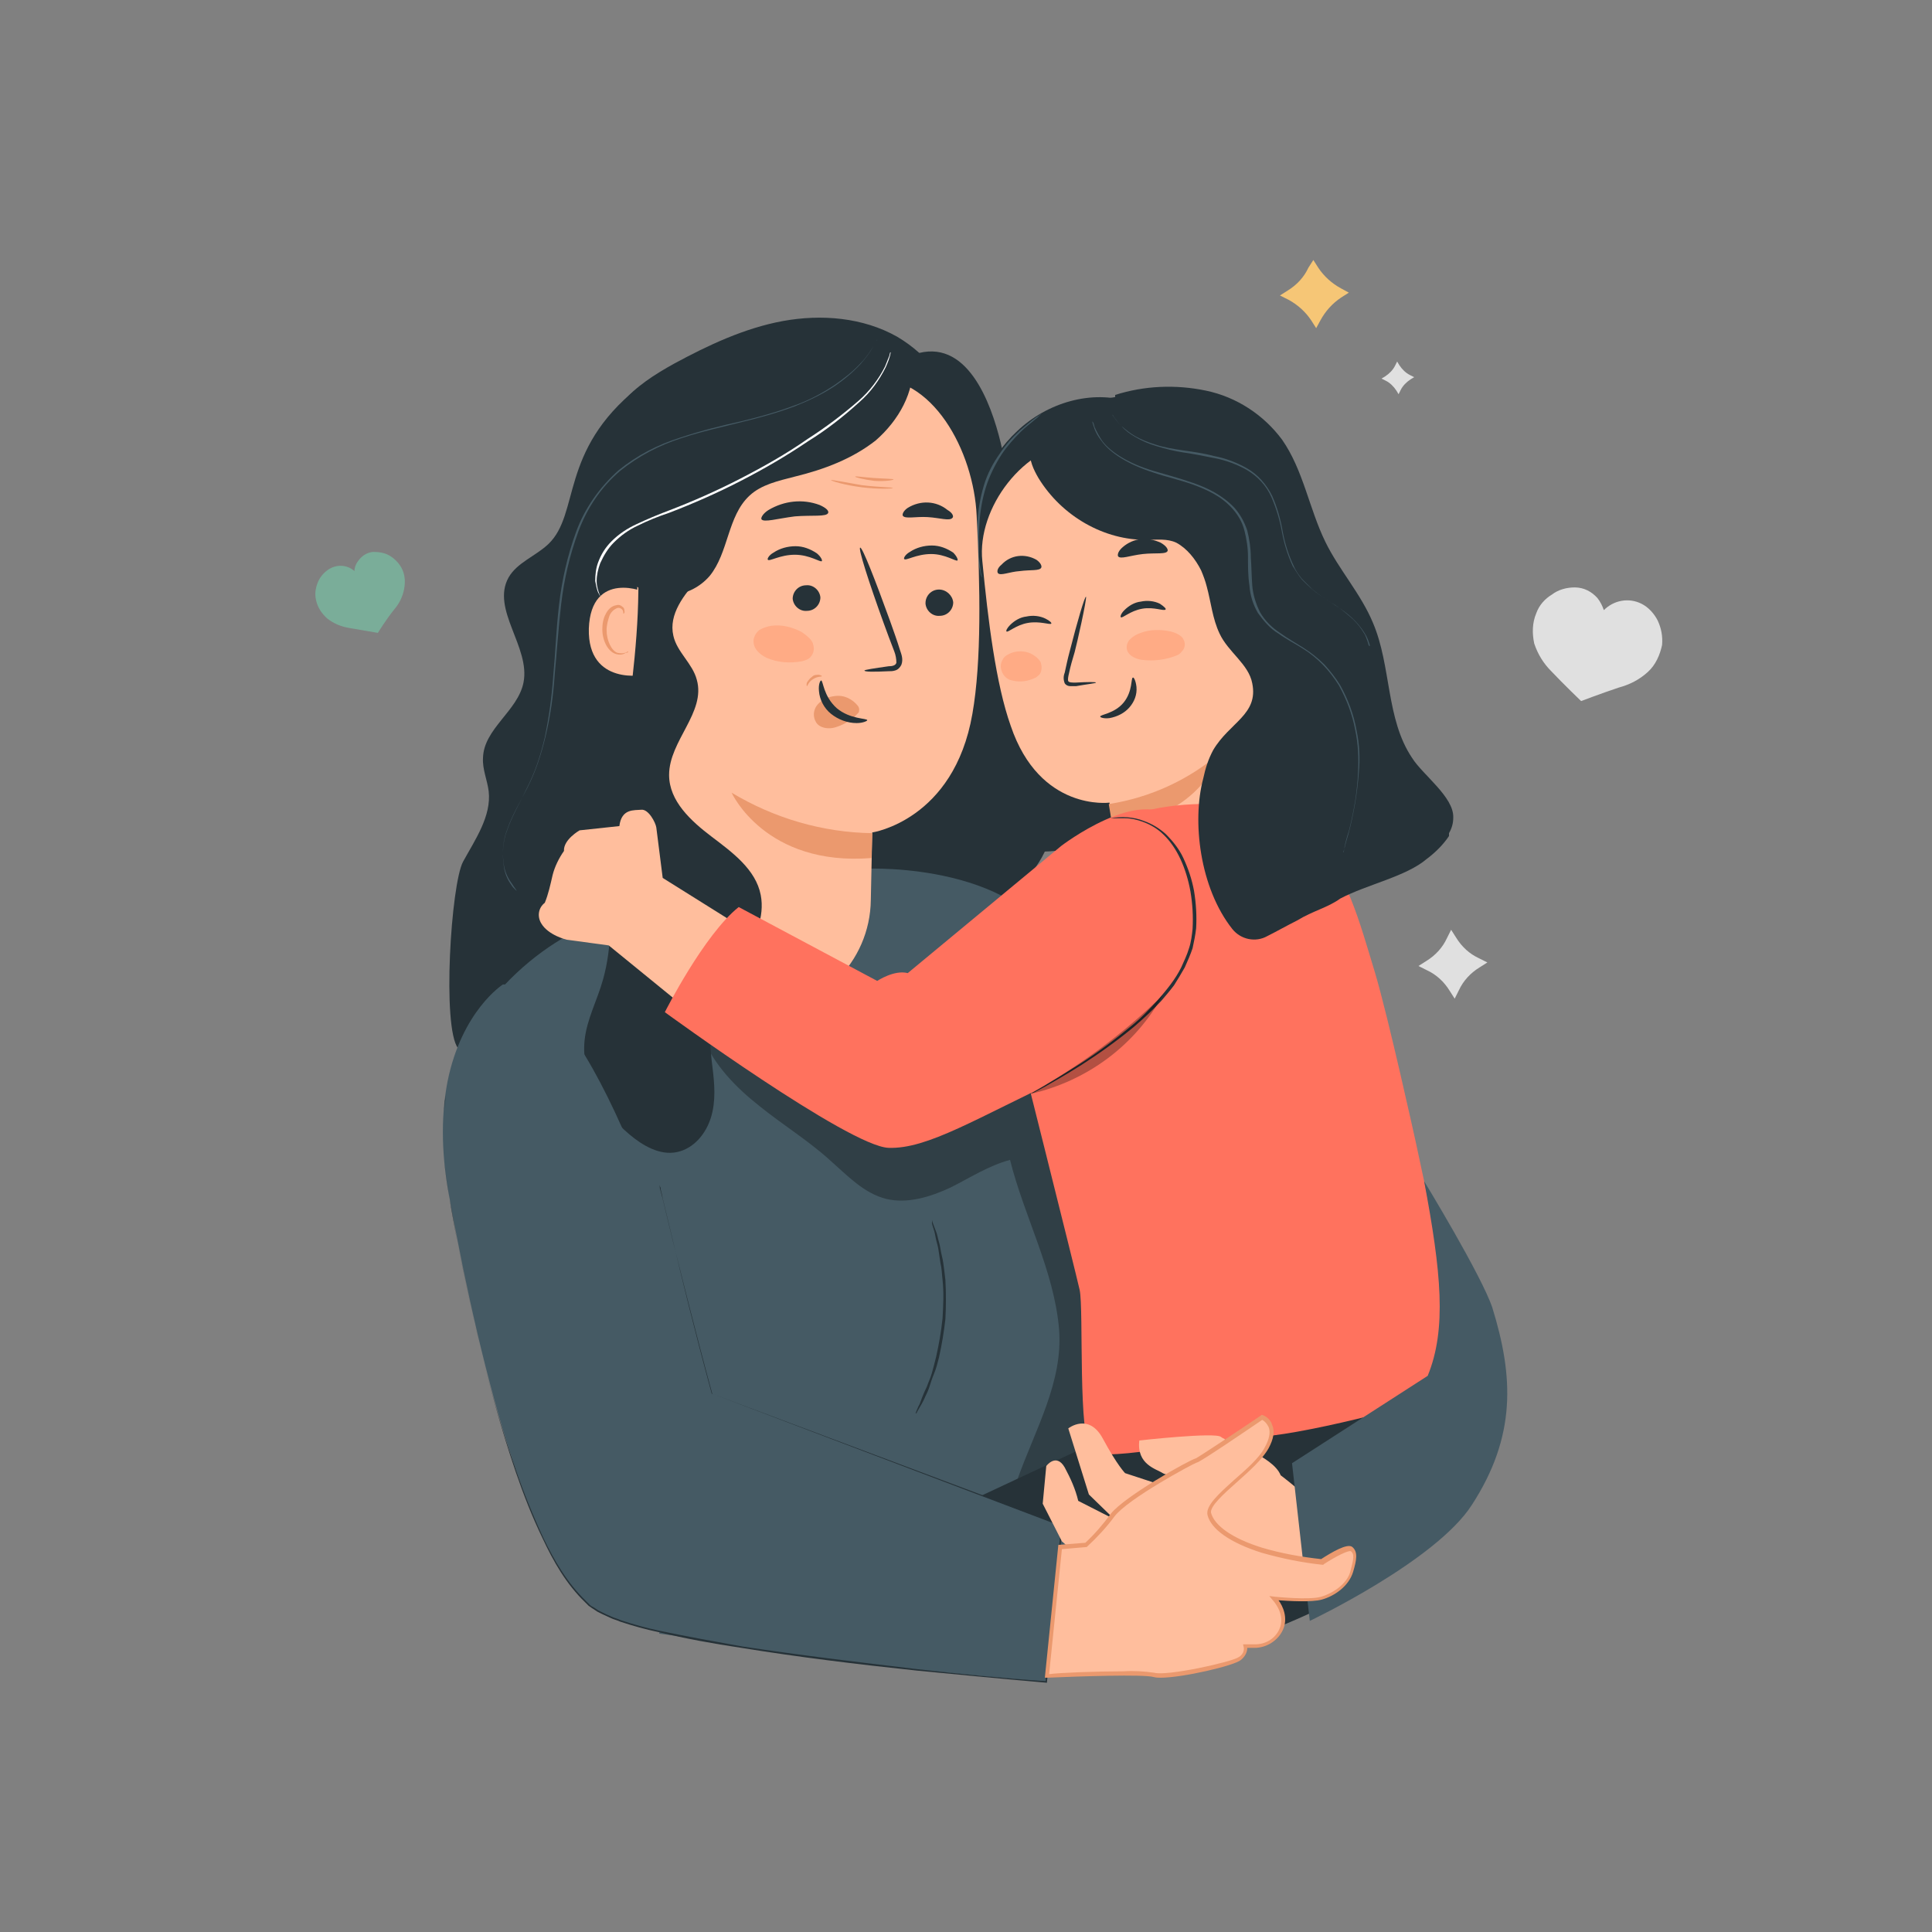 <?xml version="1.0" encoding="utf-8"?>
<!-- Generator: Adobe Illustrator 26.3.1, SVG Export Plug-In . SVG Version: 6.00 Build 0)  -->
<svg version="1.1" id="Layer_1" xmlns="http://www.w3.org/2000/svg" xmlns:xlink="http://www.w3.org/1999/xlink" x="0px" y="0px"
	 viewBox="0 0 272 272" style="enable-background:new 0 0 272 272;" xml:space="preserve">
<rect x="0" y="0" width="272" height="272" fill="#808080" stroke="none"/>
<style type="text/css">
	.st0{fill:#E0E0E0;}
	.st1{fill:#7AAD99;}
	.st2{fill:#F6C676;}
	.st3{fill:#263238;}
	.st4{fill:#FFBE9D;}
	.st5{fill:#EB996E;}
	.st6{fill:#FFAB85;}
	.st7{fill:#455A64;}
	.st8{opacity:0.3;}
	.st9{fill:#FFFFFF;}
	.st10{fill:#FF725E;}
</style>
<path class="st0" d="M234,90.8c0.1-1.2-0.1-2.3-0.6-3.4c-0.5-1-1.3-1.9-2.3-2.4c-1.8-0.9-3.9-0.5-5.3,0.9c-0.2-0.6-0.5-1.2-0.9-1.7
	c-0.8-0.9-1.9-1.5-3.2-1.5c-1.1,0-2.3,0.3-3.2,1c-1,0.6-1.8,1.5-2.2,2.6c-0.6,1.4-0.6,2.9-0.3,4.3c0.5,1.5,1.3,2.8,2.4,3.9
	c1.8,1.9,4.2,4.2,4.2,4.2s2.9-1.1,5.3-1.9c1.5-0.4,2.9-1.1,4.1-2.2C233.1,93.6,233.7,92.2,234,90.8z"/>
<path class="st1" d="M56.5,79.9c-0.4-0.7-1-1.3-1.7-1.7c-0.7-0.4-1.5-0.5-2.3-0.5c-0.9,0.1-1.6,0.6-2.1,1.3
	c-0.3,0.4-0.5,0.9-0.5,1.4c-1-0.9-2.5-1-3.7-0.2c-0.7,0.5-1.2,1.1-1.5,1.9c-0.3,0.8-0.4,1.6-0.2,2.4c0.2,1,0.8,1.9,1.6,2.6
	c0.9,0.7,1.9,1.1,3,1.3c1.8,0.3,4.1,0.7,4.1,0.7s1.1-1.8,2.3-3.3c0.7-0.8,1.2-1.8,1.4-2.9C57.1,81.8,57,80.8,56.5,79.9z"/>
<path class="st2" d="M184.9,36.6l0.7,1.1c0.8,1.2,1.9,2.2,3.2,2.9l1.1,0.6l-1.1,0.7c-1.2,0.8-2.2,1.9-2.9,3.2l-0.6,1.1l-0.7-1.1
	c-0.8-1.2-1.9-2.2-3.2-2.9l-1.2-0.6l1.1-0.7c1.3-0.8,2.3-1.9,2.9-3.2L184.9,36.6z"/>
<path class="st0" d="M204.3,130.9l0.7,1.1c0.8,1.3,1.9,2.3,3.2,2.9l1.2,0.6l-1.1,0.7c-1.3,0.8-2.3,1.9-2.9,3.2l-0.6,1.2l-0.7-1.1
	c-0.8-1.3-1.9-2.3-3.2-2.9l-1.2-0.6l1.1-0.7c1.3-0.8,2.3-1.9,2.9-3.2L204.3,130.9z"/>
<path class="st0" d="M196.7,50.9l0.3,0.5c0.4,0.6,0.9,1.1,1.5,1.4l0.6,0.3l-0.5,0.3c-0.6,0.4-1.1,0.9-1.4,1.5l-0.3,0.6l-0.3-0.5
	c-0.4-0.6-0.9-1.1-1.5-1.4l-0.6-0.3L195,53c0.6-0.4,1.1-0.9,1.4-1.5L196.7,50.9z"/>
<g id="freepik--Characters--inject-13">
	<path class="st3" d="M150,140.8c-4.2-2.6-8.9-6.3-8.3-11.2c0.5-4.2,4.8-7,5.9-11.1c1.4-5.4-3.1-10.3-5.4-15.3
		c-2.6-5.4-2.8-11.6-2.6-17.6c0.2-6,2.7-17.4,1.3-23.2c-1.4-5.8-4.8-15-12.2-12.5l-0.1,2.9C111,66.8,100.6,89,101.4,111
		c0.3,7.8,1.9,15.6,5.5,22.5s9.5,12.8,16.8,15.8c0.3-1.1,0.7-2.3,1.1-3.4c2.9,3,6.9,4.7,11.1,4.8l-2.4-4.6c3.3,2.7,7.8,3.3,11.7,1.5
		c-1.3-0.7-2.2-1.8-2.6-3.2C145.5,145.3,148.7,143.8,150,140.8z"/>
	<path class="st3" d="M160.1,59.2l-1-2.6c-5.4-1.8-11.7,0.1-15.9,4.1c-4.2,3.9-6.4,9.6-7.3,15.3c-0.8,5.7-0.3,11.5,0.3,17.2
		c0.6,5.7,1.4,11.4,1.1,17.2c-0.1,1.9-0.3,3.9,0.5,5.6c0.8,1.7,2.7,3,4.7,3.5c2,0.4,4,0.5,6,0.3c6.6-0.4,13.1-1.1,19.7-1.8
		c0.9-0.1,1.8-0.2,2.3-0.9c0.4-0.6,0.5-1.3,0.4-2C170.8,95.8,167.2,76.9,160.1,59.2z"/>
	<path class="st4" d="M138.3,79c-0.8-7.5,5.9-16.3,13.5-16.8l24.8,0.5l0.6,4l7,49.7l0,0c0,0,0.7,16.3-13,17.7
		c-12.2,1.2-13.8-11.6-13.8-11.7l-1.2-9.4c0,0-9.8,1.3-13.9-10.8C140.2,96.3,139.1,87.3,138.3,79z"/>
	<path class="st3" d="M141.7,88.9c0.2,0.2,1.3-0.9,3-1.2c1.7-0.3,3.1,0.3,3.3,0.1c0.1-0.1-0.2-0.4-0.8-0.7c-0.8-0.4-1.8-0.5-2.7-0.3
		c-0.9,0.1-1.7,0.6-2.3,1.2C141.8,88.4,141.6,88.8,141.7,88.9z"/>
	<path class="st3" d="M157.8,86.9c0.2,0.2,1.3-0.9,3-1.2c1.7-0.3,3.1,0.4,3.3,0.1c0.1-0.1-0.2-0.4-0.8-0.8c-0.8-0.4-1.8-0.5-2.7-0.3
		c-0.9,0.1-1.7,0.6-2.3,1.2C157.8,86.4,157.7,86.8,157.8,86.9z"/>
	<path class="st3" d="M154.3,96.1c0-0.1-1.1-0.1-2.9,0c-0.4,0-0.9,0-1-0.2c-0.1-0.2,0-0.7,0.1-1.1c0.2-1,0.5-2,0.8-3
		c0.3-1.1,1.7-7.3,1.6-7.8c-0.2,0-1.2,3.4-2.3,7.7c-0.3,1.1-0.5,2.1-0.7,3c-0.2,0.5-0.2,1,0,1.5c0.2,0.3,0.5,0.4,0.8,0.4
		c0.3,0,0.5,0,0.8,0C153.2,96.3,154.3,96.2,154.3,96.1z"/>
	<path class="st5" d="M156.1,113.2c5.8-0.9,11.3-3.4,15.8-7.3c0,0-2.8,9.4-15.3,10.3L156.1,113.2z"/>
	<path class="st3" d="M159.5,95.4c-0.3,0,0,1.9-1.3,3.5s-3.4,1.7-3.3,2c0,0.1,0.5,0.3,1.3,0.2c1.1-0.2,2.1-0.7,2.8-1.5
		c0.7-0.8,1.1-1.8,1-2.9C159.9,95.8,159.6,95.3,159.5,95.4z"/>
	<path class="st3" d="M157.4,78.3c0.3,0.5,1.7-0.1,3.5-0.3c1.8-0.2,3.4,0.1,3.5-0.5c0-0.3-0.3-0.7-1-1.1c-0.9-0.4-1.8-0.6-2.8-0.5
		c-0.9,0.1-1.8,0.5-2.5,1.1C157.5,77.5,157.3,78,157.4,78.3z"/>
	<path class="st3" d="M140.5,80.7c0.4,0.4,1.6-0.2,3.1-0.3c1.5-0.2,2.8,0,3-0.5c0.1-0.2-0.1-0.7-0.7-1.1c-1.6-0.9-3.6-0.7-4.9,0.7
		C140.5,79.9,140.3,80.4,140.5,80.7z"/>
	<path class="st6" d="M164.8,88.9c-1.4-0.3-2.9-0.3-4.2,0.2c-0.6,0.2-1.1,0.5-1.5,0.9c-0.4,0.4-0.6,1-0.4,1.6
		c0.3,0.8,1.3,1.2,2.1,1.3c1.6,0.2,3.3,0,4.8-0.6c0.3-0.1,0.6-0.3,0.8-0.6c0.5-0.5,0.5-1.2,0.2-1.7
		C166.4,89.5,165.6,89.1,164.8,88.9"/>
	<path class="st6" d="M145.1,92c-0.9-0.4-2-0.4-2.9,0c-0.4,0.2-0.8,0.4-1,0.8c-0.3,0.5-0.4,1-0.2,1.6c0.2,0.7,0.8,1.3,1.5,1.4
		c1.1,0.3,2.3,0.1,3.3-0.4c0.2-0.1,0.4-0.3,0.6-0.5c0.3-0.5,0.3-1.1,0.1-1.7C146.2,92.7,145.7,92.3,145.1,92"/>
	<path class="st7" d="M138.3,81.4c0-0.1-0.1-0.2-0.1-0.2c-0.1-0.2-0.2-0.5-0.2-0.7c-0.2-0.9-0.4-1.9-0.4-2.8c-0.1-1.4-0.1-2.8,0-4.2
		c0.1-1.7,0.4-3.4,0.9-5.1c0.5-1.7,1.3-3.2,2.3-4.6c0.8-1.2,1.7-2.2,2.8-3.2c0.7-0.6,1.4-1.2,2.2-1.8c0.3-0.2,0.5-0.3,0.6-0.4
		c0.1-0.1,0.2-0.1,0.2-0.1c-0.3,0.2-0.5,0.5-0.8,0.7c-0.7,0.6-1.5,1.2-2.1,1.8c-1,1-1.9,2-2.7,3.2c-0.9,1.4-1.7,3-2.2,4.6
		c-0.5,1.6-0.8,3.3-0.9,5c-0.1,1.4-0.1,2.8-0.1,4.2c0,0.9,0.2,1.9,0.3,2.8C138.2,81,138.3,81.4,138.3,81.4z"/>
	<path class="st7" d="M92.8,121.6c-0.8,0.5-12.7,7.3-22,17.1l13.6,34.6l12.9,39.1L92.8,230c0,0,25.7,3.5,42.6,4.3
		c18.2,0.8,39.9-2.4,39.9-2.4s-20.1-82.2-25.4-96.4c-5.3-14.2-27.8-13.2-27.8-13.2L92.8,121.6z"/>
	<g class="st8">
		<path d="M158.1,203.5c-0.3-8.8-0.6-17.7-2.2-26.4c-1.6-8.7-4.4-17.3-9.4-24.5c-1.2-1.8-2.7-3.5-4.6-4.5c-2.5-1.2-5.3-1-8.1-0.7
			c-5.3,0.6-10.6,1.5-15.9,1.6c-5.3,0.1-10.8-0.6-15.5-2.9l-3.4,0.1c1.6,3.8,4.6,6.9,7.9,9.5c3.2,2.6,6.8,4.8,9.9,7.6
			c2.5,2.2,4.8,4.7,8,5.5c3,0.7,6.2-0.3,9-1.6c2.8-1.4,5.4-3.1,8.4-3.9c2,8,6.2,15.6,6.9,23.8c0.6,7.5-3.4,14.2-5.9,21.3l11.4-5.2
			c1-0.2,0.9,1.5,1.5,0.7C156.6,202.9,158.1,204.4,158.1,203.5z"/>
	</g>
	<path class="st3" d="M131.2,171.8c0.1,0.1,0.1,0.2,0.1,0.3l0.3,0.8c0.1,0.3,0.3,0.7,0.4,1.2s0.3,1,0.4,1.7s0.3,1.3,0.4,2
		c0.1,0.7,0.2,1.5,0.3,2.4c0.1,1.8,0.1,3.6,0,5.5c-0.2,1.8-0.5,3.6-0.9,5.4c-0.2,0.8-0.4,1.6-0.7,2.3s-0.5,1.4-0.7,2
		c-0.2,0.6-0.5,1.1-0.7,1.6c-0.2,0.4-0.4,0.8-0.6,1.1l-0.4,0.7c0,0.1-0.1,0.2-0.2,0.2c0-0.1,0.1-0.2,0.1-0.3l0.3-0.7
		c0.2-0.3,0.3-0.7,0.5-1.2c0.2-0.5,0.4-1,0.7-1.6c0.2-0.6,0.5-1.2,0.7-1.9c0.2-0.7,0.4-1.5,0.6-2.3c0.4-1.8,0.7-3.5,0.9-5.4
		c0.1-1.8,0.2-3.6,0-5.4c-0.1-0.8-0.1-1.6-0.3-2.4c-0.1-0.7-0.2-1.4-0.3-2c-0.1-0.6-0.3-1.1-0.4-1.7s-0.2-0.9-0.3-1.2
		c-0.1-0.3-0.2-0.6-0.2-0.8C131.3,172,131.2,171.9,131.2,171.8z"/>
	<path class="st3" d="M65.2,121.3c1.7-3.1,4-6.4,3.6-9.9c-0.2-1.6-0.9-3.1-0.8-4.7c0.1-4.1,4.9-6.6,5.7-10.6c1-5-4.6-10.3-2.1-14.8
		c1.2-2.1,3.8-3,5.6-4.7c4.5-4.3,1.5-13.1,12.6-22l3,20c-0.9,17.5-0.9,35.1,0.1,52.7c-9.4,1.4-20.5,6.4-28.4,20.3
		C62.2,144.7,63.5,124.4,65.2,121.3z"/>
	<path class="st3" d="M126.3,47.4c-4.8-2.7-10.6-3.2-16.1-2.2c-5.4,1-10.5,3.4-15.3,6c-2.7,1.5-5.4,3.2-7.4,5.6
		c-3.6,4.4-4.2,10.4-4.6,16c-0.4,4.6-0.7,9.3,1.2,13.5c1.8,3.9,5.2,6.8,9.3,7.8l41.8-35.1C133.9,54.2,130.7,50,126.3,47.4z"/>
	<path class="st4" d="M137.5,72.6c-0.4-9-6.2-20.1-15.2-19.3l-20.8,4.9c-6.7,1.6-11.2,7.1-11.8,13.9c0,0.3-0.1-0.1-0.1,0.2l0.6,54.3
		c0.1,8.9,7.4,16,16.3,16l0,0c8.8,0,16-7.1,16.1-15.9c0.1-4.4,0.2-9.5,0.2-9.5c0,0,11.5-1.7,14.1-16.7
		C138.2,93.1,138,82.6,137.5,72.6z"/>
	<path class="st5" d="M117,67.6c0,0.1,1.9,0.7,4.3,1s4.4,0.2,4.4,0.1c0-0.1-2-0.1-4.4-0.4C119,67.9,117,67.5,117,67.6z"/>
	<path class="st5" d="M120.4,67.1c0,0.1,1.1,0.4,2.7,0.6c1.5,0.1,2.7-0.1,2.7-0.2c0-0.1-1.2-0.1-2.7-0.2
		C121.6,67.2,120.4,67,120.4,67.1z"/>
	<path class="st5" d="M113.6,96.6c0.1,0,0.2-0.6,0.9-1c0.6-0.4,1.2-0.3,1.2-0.4c0-0.1-0.1-0.1-0.4-0.2c-0.4,0-0.7,0-1,0.3
		c-0.3,0.2-0.5,0.5-0.7,0.8C113.5,96.5,113.6,96.6,113.6,96.6z"/>
	<path class="st3" d="M134.2,84.8c0,1-0.8,1.9-1.9,1.9c-1,0.1-1.9-0.7-2-1.7c0,0,0,0,0-0.1c0-1,0.8-1.9,1.9-1.9
		C133.2,83,134.1,83.8,134.2,84.8C134.2,84.8,134.2,84.8,134.2,84.8z"/>
	<path class="st3" d="M134.8,78.9c-0.2,0.2-1.7-0.9-3.7-0.9c-2.1,0-3.6,1-3.8,0.7c-0.1-0.1,0.1-0.6,0.8-1c0.9-0.6,2-0.9,3.1-0.9
		c1.1,0,2.1,0.4,3,1C134.7,78.3,134.9,78.8,134.8,78.9z"/>
	<path class="st3" d="M115.5,84.1c0,1-0.8,1.9-1.9,1.9c-1,0.1-1.9-0.7-2-1.7c0,0,0,0,0,0c0-1,0.8-1.9,1.9-1.9
		C114.5,82.3,115.4,83.1,115.5,84.1C115.5,84.1,115.5,84.1,115.5,84.1z"/>
	<path class="st3" d="M115.7,79c-0.2,0.2-1.7-0.9-3.8-0.9c-2.1,0-3.6,1-3.8,0.7c-0.1-0.1,0.1-0.6,0.8-1c0.9-0.6,2-0.9,3.1-0.9
		c1.1,0,2.1,0.4,3,1C115.6,78.4,115.8,78.9,115.7,79z"/>
	<path class="st3" d="M121.7,94.4c0-0.1,1.3-0.3,3.4-0.6c0.5,0,1-0.1,1.1-0.5c0-0.5-0.1-1.1-0.3-1.6c-0.5-1.3-1-2.6-1.5-4
		c-2.1-5.8-3.6-10.5-3.3-10.6s2.1,4.5,4.2,10.3c0.5,1.4,1,2.8,1.4,4.1c0.2,0.6,0.5,1.3,0.2,2.1c-0.2,0.4-0.5,0.7-0.9,0.8
		c-0.3,0.1-0.6,0.1-0.9,0.1C123,94.6,121.7,94.6,121.7,94.4z"/>
	<path class="st5" d="M103,111.6c0,0,4.7,10.4,19.7,9.2l0.1-3.5C115.8,117.2,109,115.2,103,111.6z"/>
	<path class="st5" d="M120.8,99.4c-0.8-1-2-1.6-3.3-1.4c-0.9,0.1-1.8,0.5-2.4,1.2c-0.6,0.7-0.7,1.7-0.2,2.5c0.5,0.8,1.7,1,2.7,0.7
		c1-0.3,1.9-0.8,2.7-1.5c0.2-0.2,0.4-0.4,0.6-0.6C121,100,121,99.7,120.8,99.4"/>
	<path class="st3" d="M115.6,95.8c0.3,0,0.3,2.2,2.2,3.9c1.9,1.6,4.3,1.4,4.3,1.7c0,0.1-0.6,0.4-1.5,0.4c-1.3,0-2.6-0.5-3.6-1.3
		c-1-0.8-1.6-2-1.7-3.2C115.2,96.3,115.5,95.8,115.6,95.8z"/>
	<path class="st3" d="M116.6,72.2c-0.2,0.6-2.3,0.3-4.7,0.5c-2.4,0.3-4.4,0.9-4.7,0.4c-0.1-0.2,0.2-0.8,1-1.3
		c2.2-1.3,4.8-1.6,7.2-0.7C116.3,71.5,116.7,71.9,116.6,72.2z"/>
	<path class="st3" d="M134.1,72.9c-0.4,0.5-1.8,0-3.5-0.1c-1.7-0.1-3.2,0.3-3.5-0.2c-0.1-0.2,0.1-0.7,0.7-1.1c1.8-1.1,4-1,5.6,0.3
		C134.1,72.2,134.3,72.7,134.1,72.9z"/>
	<path class="st4" d="M91.1,83.6c-0.2-0.4-7.9-3.4-8.2,4.9c-0.2,8.1,7.9,6.6,8,6.4C90.9,94.6,91.1,83.6,91.1,83.6z"/>
	<path class="st5" d="M88.4,91.7c0,0-0.1,0.1-0.4,0.2c-0.3,0.1-0.7,0.1-1.1,0c-0.8-0.3-1.5-1.7-1.5-3.2c0-0.7,0.2-1.4,0.4-2
		c0.2-0.5,0.6-0.9,1.1-1.1c0.3-0.1,0.7,0.1,0.8,0.4c0.1,0.2,0,0.4,0.1,0.4c0,0,0.2-0.1,0.1-0.5c0-0.2-0.1-0.4-0.3-0.5
		c-0.2-0.2-0.5-0.3-0.8-0.2c-0.7,0.1-1.2,0.6-1.5,1.2c-0.4,0.7-0.5,1.5-0.5,2.2c0,1.6,0.8,3.2,2,3.5c0.4,0.1,0.9,0.1,1.3-0.2
		C88.4,91.9,88.5,91.8,88.4,91.7z"/>
	<path class="st3" d="M128.5,51c-16.9-5.7-35.2,3.3-40.9,20.2c-0.9,2.7-1.5,5.5-1.6,8.3l3.2,2.8c3.4,2.4,8,1.9,10.7-1.2
		c2.7-3.3,2.5-8.4,5.6-11.3c1.7-1.6,4.1-2.1,6.4-2.7c4.1-1,8.1-2.5,11.4-5.1C126.5,59.2,128.8,55.2,128.5,51z"/>
	<path class="st6" d="M112.9,89c-1.3-0.7-2.8-1.1-4.3-0.9c-0.6,0.1-1.2,0.3-1.7,0.6c-0.5,0.4-0.9,1.1-0.8,1.8c0.1,1,1,1.7,1.8,2.1
		c1.6,0.7,3.3,0.8,5,0.5c0.4-0.1,0.7-0.2,1-0.4c0.6-0.5,0.8-1.2,0.6-1.9C114.4,90.1,113.6,89.5,112.9,89"/>
	<path class="st3" d="M104.6,134.8c1.7-2.6,3.1-5.7,2.5-8.8c-0.7-3.6-4-6-6.9-8.2c-2.9-2.2-6-5-6-8.7c0-4.8,5.2-8.8,3.9-13.4
		c-0.6-2.3-2.8-3.9-3.3-6.2c-0.7-3,1.5-5.8,3.6-8.1s4.4-4.9,4-8l-13,0.6c2,16.5-2.9,33-3.3,49.6c-0.1,4.8,0.1,9.7-1.2,14.3
		c-0.8,2.9-2.3,5.6-2.6,8.6c-0.5,5,2.4,9.9,6.3,13.2c1.9,1.6,4.3,3,6.7,2.5c2.4-0.5,4.1-2.6,4.8-4.9c0.7-2.3,0.5-4.7,0.2-7.1
		s-0.5-4.8,0-7.1C100.9,140,102.9,137.4,104.6,134.8z"/>
	<path class="st9" d="M84.5,83.9c0,0-0.1-0.1-0.1-0.1c0-0.1-0.1-0.2-0.2-0.4c-0.2-0.5-0.3-1.1-0.4-1.6c0-0.9,0.1-1.8,0.4-2.6
		c0.4-1.1,1-2.1,1.9-3c1-1,2.2-1.8,3.5-2.4c1.5-0.7,2.9-1.3,4.5-1.9c3.4-1.3,6.8-2.8,10.1-4.5c3.3-1.7,6.5-3.5,9.5-5.6
		c2.5-1.6,4.9-3.4,7.2-5.4c1.5-1.3,2.8-3,3.7-4.8c0.2-0.5,0.4-1,0.6-1.5l0.1-0.4c0,0,0-0.1,0.1-0.1c-0.1,0.7-0.4,1.4-0.7,2.1
		c-0.9,1.8-2.1,3.5-3.7,4.9c-2.2,2-4.6,3.9-7.2,5.5c-3.1,2.1-6.2,3.9-9.5,5.6c-3.3,1.7-6.7,3.2-10.1,4.5c-1.5,0.5-3,1.1-4.4,1.8
		c-1.3,0.6-2.4,1.4-3.4,2.4c-0.8,0.8-1.4,1.8-1.9,2.9c-0.3,0.8-0.5,1.7-0.5,2.5C84,82.5,84.2,83.2,84.5,83.9z"/>
	<path class="st7" d="M72.7,125.4c-0.1-0.1-0.1-0.1-0.2-0.2c-0.2-0.2-0.4-0.4-0.5-0.6c-0.6-0.8-1-1.8-1.1-2.9
		c-0.2-1.6-0.1-3.3,0.5-4.8c0.6-1.8,1.7-3.7,2.7-5.8c1.2-2.3,2-4.7,2.6-7.3c0.6-2.9,1-5.8,1.2-8.8c0.3-3.1,0.4-6.4,0.8-9.8
		c0.4-3.5,1.2-7,2.4-10.3c1.2-3.3,3.3-6.3,6-8.7c2.6-2.1,5.5-3.6,8.7-4.6c3-1,5.9-1.7,8.6-2.3c2.5-0.6,5-1.3,7.4-2.2
		c2-0.7,3.9-1.7,5.7-2.9c1.3-0.9,2.6-1.9,3.7-3.1c0.7-0.7,1.3-1.6,1.8-2.4c0.2-0.3,0.3-0.5,0.4-0.7l0.1-0.2c0,0,0,0.1-0.1,0.2
		c-0.1,0.2-0.2,0.4-0.4,0.7c-0.5,0.9-1.1,1.7-1.8,2.5c-1.1,1.2-2.3,2.2-3.6,3.1c-1.8,1.2-3.7,2.1-5.7,2.9c-2.4,0.9-4.9,1.6-7.4,2.2
		c-2.7,0.7-5.6,1.3-8.6,2.3c-3.1,1-6,2.5-8.6,4.6c-2.7,2.3-4.7,5.3-5.9,8.6c-1.2,3.3-2,6.7-2.4,10.2c-0.4,3.4-0.6,6.7-0.9,9.8
		c-0.2,3-0.6,5.9-1.3,8.8c-0.6,2.5-1.4,5-2.6,7.3c-1.1,2.1-2.2,4-2.8,5.8c-0.6,1.5-0.7,3.1-0.5,4.7c0.1,1,0.5,2,1.1,2.8
		C72.5,125.1,72.8,125.4,72.7,125.4z"/>
	<path class="st3" d="M204.6,185.5l-16.5,2.2c0,0.2-28,3.8-28,3.3l1.7,8.5l-23.7,11.1l12.9,5.3l17.3,17.3c0,0,26.7-7.7,33.6-18.6
		S204.6,185.5,204.6,185.5z"/>
	<path class="st10" d="M161.9,114c3.2-0.7,6.5-0.9,9.7-0.8c5.1,0.2,9.9,1.8,13.2,4.9c4.8,4.5,6.6,11.7,8.8,18.9
		c1.9,6.4,5.7,23.7,5.7,23.7l5.8,27.1c0,0-0.4,6.7-2.4,8.3s-20.7,6.2-26.1,6.2c-5.3,0-20.9,3.7-22.9,2c-2-1.6-1.1-19.9-1.7-22.7
		c-0.6-2.7-9.3-37.3-9.3-37.3l7.7-23.5L161.9,114z"/>
	<path class="st4" d="M106.4,131.8l-13.1-8.2l-0.9-7.1c-0.1-0.7-1.1-2.6-2.1-2.5s-2.8-0.2-3.1,2.3l-5.6,0.6c0,0-2.3,1.3-2.2,2.9
		c-0.7,1-1.3,2.2-1.6,3.4c-0.3,1.3-0.6,2.7-1.1,3.9c-0.9,0.7-1.1,1.9-0.5,2.9c1,1.7,3.6,2.3,3.6,2.3l5.9,0.8l14.6,11.9L106.4,131.8z
		"/>
	<path class="st10" d="M165.4,115.5c-4.8-5-16,3.6-16,3.6l-21.6,17.9c-1.9-0.5-4.3,1.1-4.3,1.1l-19.5-10.4
		c-4.9,3.9-10.4,14.8-10.4,14.8s25.9,18.9,31.5,19.1c5.5,0.2,12.4-4.2,25-10.1c12.1-5.7,16.7-14.6,16.9-15.8
		C167.2,134.5,170.2,120.5,165.4,115.5z"/>
	<path class="st3" d="M156.3,115.2c1.6-0.3,3.3-0.2,4.8,0.4c1.1,0.4,2.1,1,3,1.8c1,1,1.9,2.1,2.5,3.4c0.7,1.5,1.2,3,1.5,4.6
		c0.3,1.8,0.4,3.6,0.3,5.3c-0.1,0.9-0.3,1.9-0.5,2.8c-0.3,0.9-0.7,1.8-1.1,2.7c-0.5,0.9-1,1.7-1.5,2.5c-0.6,0.8-1.2,1.5-1.8,2.2
		c-1.2,1.3-2.5,2.5-3.9,3.7c-2.3,1.9-4.8,3.7-7.3,5.3c-2.2,1.4-4,2.4-5.2,3.1c-0.6,0.3-1.1,0.6-1.5,0.8L145,154l-0.1,0.1
		c0,0,0.1-0.1,0.1-0.1l0.4-0.2l1.4-0.8c1.2-0.7,3-1.8,5.2-3.2c2.5-1.6,4.9-3.4,7.2-5.3c1.4-1.1,2.6-2.4,3.8-3.7
		c0.6-0.7,1.2-1.4,1.8-2.2c0.6-0.8,1.1-1.6,1.5-2.4c0.4-0.9,0.8-1.7,1.1-2.7c0.3-0.9,0.4-1.8,0.5-2.7c0.1-1.8,0-3.5-0.3-5.3
		c-0.6-3.3-1.9-6.2-3.8-8c-0.8-0.8-1.8-1.4-2.9-1.8c-0.8-0.3-1.7-0.5-2.5-0.5c-0.3,0-0.6,0-0.9,0c-0.2,0-0.5,0-0.7,0h-0.4
		L156.3,115.2z"/>
	<g class="st8">
		<path d="M144.8,154.1l0.3-0.1c7.9-1.8,14.7-6.8,18.6-13.9C158.1,145.6,151.7,150.3,144.8,154.1z"/>
	</g>
	<path class="st7" d="M100.3,196.3L100.3,196.3c0,0-10.3-40.6-22.3-53.7c-2.3-2.6-4.8-4.1-7.2-4c0,0-5.8,3.7-7.8,13.7
		c-0.8,4.2-1,9.4,0.2,15.9c2.8,15.4,10.4,53.9,22,59.2s62.1,9.4,62.1,9.4l2.2-22L100.3,196.3z"/>
	<path class="st3" d="M92.8,166.8c0,0,0.1,0.2,0.1,0.5c0.1,0.3,0.2,0.8,0.4,1.5c0.3,1.3,0.8,3.3,1.4,5.8c1.3,5.1,3.1,12.5,5.6,21.7
		l-0.1-0.1l49.3,18.5l0.1,0v0.1c-0.7,7-1.5,14.4-2.2,22v0.1h-0.1c-5.8-0.5-12-1.1-18.2-1.7c-8.5-0.9-16.7-1.9-24.7-3.2
		c-4-0.6-7.9-1.3-11.6-2.2c-1.9-0.4-3.7-0.9-5.5-1.5c-0.4-0.2-0.9-0.3-1.3-0.5c-0.4-0.2-0.9-0.4-1.3-0.6l-0.6-0.3l-0.6-0.4
		c-0.2-0.1-0.4-0.3-0.6-0.4l-0.5-0.5c-2.7-2.6-4.5-5.8-6-9c-1.5-3.1-2.7-6.2-3.8-9.4c-2.1-6.2-3.7-12.2-5-17.6s-2.3-10.4-3.2-14.7
		c-0.4-2.2-0.8-4.2-1.1-6.1s-0.6-3.6-0.7-5.1c-0.2-2.4-0.3-4.8-0.1-7.2c0.1-0.8,0.2-1.7,0.3-2.5c0,0,0,0.2-0.1,0.6
		c-0.1,0.4-0.1,1-0.2,1.9c-0.2,2.4-0.1,4.8,0.1,7.2c0.1,1.6,0.4,3.3,0.7,5.1c0.4,1.9,0.7,3.9,1.1,6.1c0.9,4.4,1.9,9.3,3.2,14.7
		c1.3,5.4,2.9,11.3,5.1,17.5c1.1,3.2,2.4,6.4,3.8,9.4c1.5,3.1,3.3,6.3,6,8.9l0.5,0.5c0.2,0.2,0.4,0.3,0.6,0.4l0.6,0.4l0.6,0.3
		c0.4,0.2,0.8,0.4,1.3,0.6c0.4,0.2,0.9,0.3,1.3,0.5c1.8,0.6,3.6,1.1,5.5,1.5c3.8,0.8,7.7,1.5,11.6,2.2c7.9,1.2,16.2,2.2,24.7,3.2
		c6.2,0.7,12.3,1.3,18.2,1.7l-0.2,0.1c0.8-7.6,1.5-14.9,2.2-22l0.1,0.1l-49.3-18.7h0v0c-2.5-9.2-4.3-16.6-5.5-21.7l-1.4-5.8
		c-0.1-0.7-0.3-1.1-0.3-1.5C92.9,167,92.8,166.8,92.8,166.8z"/>
	<path class="st4" d="M160.4,202.8c0,0,10.7-1.2,11.5-0.5c0.8,0.7,7.3,2.6,8.4,5.4c0,0,7.5,5.6,8.1,8.6s-0.4,7-0.4,7l-24.7,5.9
		L149.5,217l-2.7-5.3l0.5-5.3c0,0,1.4-1.9,2.6,0.2c0.8,1.5,1.5,3,1.9,4.7l5.1,2.6l-3.6-3.5l-2.9-9.3c0,0,2.9-2.3,4.9,1.5
		c2,3.7,3.1,4.8,3.1,4.8l6.4,2.1l4.5-1.8c0,0-4.7,0.3-5.6-0.3C162.8,206.8,160,206.2,160.4,202.8z"/>
	<path class="st7" d="M181.9,206l19.1-12.3c2.7-6.6,1.9-14.6-0.5-27.4c0,0,8.1,13.3,9.6,17.8c3,9.7,3.4,18.1-2.9,27.8
		c-5.1,7.9-22.8,16.3-22.8,16.3L181.9,206z"/>
	<path class="st4" d="M152.9,217.4c1.4-1.3,2.6-2.7,3.7-4.2c2-2.6,11.5-7.7,11.8-7.7s9.1-6,9.1-6s2.6,0.8,0.7,4.3s-8.6,7.3-8.1,9.4
		c0.5,2.1,3.4,3.8,7.4,5.1c2.8,0.8,5.6,1.4,8.5,1.7c0,0,3.5-2.3,4.2-1.8c0.6,0.5,0.5,1.4,0,3.2c-0.5,1.9-2.5,3.2-4.3,3.7
		c-1.8,0.5-6.6,0-6.6,0s2.1,2.2,0.9,4.5l0,0c-0.7,1.4-2.1,2.3-3.7,2.3h-1.3c0.1,0.7-0.2,1.4-0.8,1.7c-1,0.8-10.2,2.8-12.1,2.2
		c-1.9-0.5-15,0.1-15,0.1l1.9-18.2L152.9,217.4z"/>
	<path class="st5" d="M163.4,236.2c-0.3,0-0.6,0-1-0.1c-1.4-0.4-10.4-0.1-15,0.1h-0.3l1.9-18.7l3.8-0.3c1.3-1.2,2.5-2.6,3.6-4.1
		c1.9-2.4,10.9-7.5,12-7.8l0,0c0.4-0.2,5.7-3.7,9.1-6l0.1-0.1l0.1,0c0.6,0.2,1.2,0.7,1.4,1.4c0.4,0.9,0.2,2-0.5,3.3
		c-0.9,1.6-2.7,3.2-4.5,4.8c-1.8,1.6-3.8,3.4-3.6,4.3c0.5,1.8,3,3.6,7.2,4.9c2.7,0.8,5.5,1.3,8.3,1.6c1.4-0.9,3.7-2.3,4.4-1.7
		c0.8,0.7,0.6,1.8,0.1,3.5c-0.6,2-2.6,3.4-4.4,3.9c-1.4,0.4-4.7,0.2-6.1,0.1c0.6,0.8,1.4,2.5,0.6,4.2c-0.7,1.5-2.3,2.5-4,2.5h-1
		c0,0.7-0.4,1.3-0.9,1.7C173.8,234.5,166.5,236.2,163.4,236.2z M158.2,235.3c1.4-0.1,2.9,0,4.3,0.2c1.8,0.5,10.9-1.5,11.9-2.2
		c0.5-0.3,0.8-0.8,0.7-1.4l-0.1-0.4h1.7c1.5,0,2.8-0.8,3.4-2.1c1-2.1-0.9-4.1-0.9-4.1l-0.5-0.6l0.8,0.1c0.1,0,4.8,0.5,6.5,0
		s3.6-1.8,4.1-3.5c0.5-1.9,0.6-2.5,0.1-2.9c-0.3-0.2-2.1,0.7-3.8,1.8l-0.1,0.1h-0.1c-2.9-0.3-5.8-0.9-8.6-1.7
		c-4.4-1.4-7.1-3.3-7.6-5.3c-0.3-1.3,1.6-3,3.7-4.9c1.7-1.5,3.6-3.1,4.4-4.7c0.6-1.1,0.8-2.1,0.5-2.8c-0.2-0.4-0.5-0.8-0.9-1
		c-8.8,6-9.1,6-9.2,6c-0.6,0.2-9.7,5.1-11.6,7.6c-1.1,1.5-2.4,2.9-3.8,4.2l-0.1,0.1l-3.5,0.3l-1.8,17.6
		C149.1,235.5,154.3,235.3,158.2,235.3L158.2,235.3z"/>
	<path class="st3" d="M204,117.3c0.4-0.7,0.6-1.4,0.6-2.2c0.1-2.9-4.3-6-5.8-8.4c-3.7-5.5-2.9-12.9-5.5-19
		c-1.7-4.1-4.8-7.5-6.7-11.4c-2.3-4.7-3.1-10.1-6.1-14.4c-2.6-3.5-6.4-6-10.7-6.9c-4.3-0.9-8.7-0.7-12.8,0.6l0,0.3
		c-2.4,0.4-4.8,1-7.1,1.8c-2.3,0.9-4.7,3-4.9,5.7c-0.1,1.4,0.5,2.7,1.2,3.9c3.3,5.4,9.3,8.8,15.3,8.7c1.4,0,2.8-0.2,4.1,0.4
		c1.5,0.8,2.7,2.3,3.5,3.9c0.3,0.7,0.6,1.5,0.8,2.3c0.6,2.2,0.8,4.5,1.8,6.6c1.2,2.6,4.1,4.3,4.6,7c0.9,4.4-3.2,5.5-5.5,9.4
		c-0.7,1.3-1.1,2.6-1.4,4c-1.6,6-0.5,15.4,4.1,21.2c1.2,1.5,3.3,1.9,4.9,1c1.4-0.7,2.8-1.5,4.2-2.2c2.3-1.4,4.3-1.8,6.1-3.1
		c3.8-2,9.3-3.1,12.2-5.6c1.2-0.9,2.3-2,3.1-3.2L204,117.3L204,117.3z"/>
	<path class="st7" d="M189.2,120c0-0.1,0-0.1,0-0.2c0-0.1,0.1-0.3,0.1-0.6c0.1-0.5,0.3-1.3,0.6-2.2c0.7-2.7,1.2-5.6,1.3-8.4
		c0.1-2,0-3.9-0.4-5.8c-0.4-2.2-1.2-4.3-2.3-6.3c-1.3-2.1-3-3.9-5.1-5.2c-1.1-0.7-2.3-1.3-3.4-2.1c-1.2-0.7-2.1-1.8-2.9-2.9
		c-0.7-1.2-1.1-2.5-1.2-3.9c-0.2-1.3-0.2-2.7-0.2-4c0-1.3-0.2-2.5-0.5-3.7c-0.3-1.2-0.9-2.2-1.7-3.1c-1.6-1.8-3.7-2.7-5.6-3.4
		c-2-0.7-3.9-1.1-5.6-1.7c-3.4-1.1-6-2.7-7.2-4.4c-0.5-0.6-0.9-1.3-1.1-2c-0.1-0.2-0.1-0.4-0.2-0.6c0-0.1,0-0.1,0-0.2
		c0,0.1,0.1,0.1,0.1,0.2c0.1,0.1,0.1,0.3,0.2,0.6c0.3,0.7,0.7,1.4,1.1,2c1.2,1.6,3.8,3.2,7.2,4.2c1.7,0.5,3.6,1,5.6,1.7
		c2,0.7,4.1,1.7,5.8,3.5c0.8,0.9,1.4,2,1.8,3.2c0.3,1.2,0.5,2.5,0.5,3.8c0.1,1.3,0.1,2.6,0.2,3.9c0.1,1.3,0.5,2.6,1.1,3.8
		c0.7,1.2,1.6,2.1,2.8,2.9c1.1,0.8,2.2,1.4,3.3,2.1c1.1,0.7,2.1,1.5,3,2.4c0.8,0.9,1.6,1.9,2.2,2.9c1.1,2,1.9,4.1,2.3,6.4
		c0.4,1.9,0.5,3.9,0.3,5.9c-0.2,2.8-0.7,5.7-1.4,8.4c-0.3,1-0.5,1.7-0.6,2.2l-0.2,0.6C189.2,119.9,189.2,119.9,189.2,120z"/>
	<path class="st7" d="M192.9,91c-0.2-0.7-0.4-1.3-0.8-1.9c-1-1.6-2.4-2.8-4-3.8c-1-0.7-2.1-1.3-3.2-2.2c-0.6-0.5-1.1-1-1.6-1.5
		c-0.5-0.6-0.9-1.3-1.3-1.9c-0.7-1.5-1.2-3.1-1.5-4.7c-0.3-1.7-0.8-3.4-1.5-5c-0.7-1.6-1.9-2.9-3.4-3.8c-1.4-0.8-3-1.4-4.6-1.7
		c-1.5-0.3-3-0.6-4.4-0.8c-1.3-0.2-2.5-0.5-3.8-0.9c-1-0.3-2-0.7-3-1.3c-0.7-0.4-1.4-0.9-1.9-1.5c-0.4-0.4-0.7-0.8-1-1.2l-0.2-0.3
		c0-0.1-0.1-0.1-0.1-0.1c0.4,0.6,0.8,1.1,1.3,1.6c0.6,0.5,1.2,1,1.9,1.4c0.9,0.5,1.9,0.9,2.9,1.2c1.2,0.4,2.5,0.6,3.8,0.8
		c1.4,0.2,2.9,0.4,4.4,0.8c1.6,0.3,3.2,0.9,4.6,1.7c1.6,0.9,2.8,2.3,3.6,3.9c0.7,1.6,1.2,3.3,1.5,5.1c0.3,1.6,0.8,3.2,1.5,4.7
		c0.3,0.7,0.7,1.3,1.2,1.9c0.5,0.5,1,1,1.5,1.5c1.1,0.9,2.2,1.6,3.2,2.2c0.9,0.6,1.7,1.3,2.5,2c0.6,0.6,1.1,1.2,1.5,1.9
		c0.3,0.4,0.4,0.9,0.6,1.4c0,0.1,0.1,0.3,0.1,0.4C192.9,90.9,192.9,91,192.9,91z"/>
</g>
</svg>
